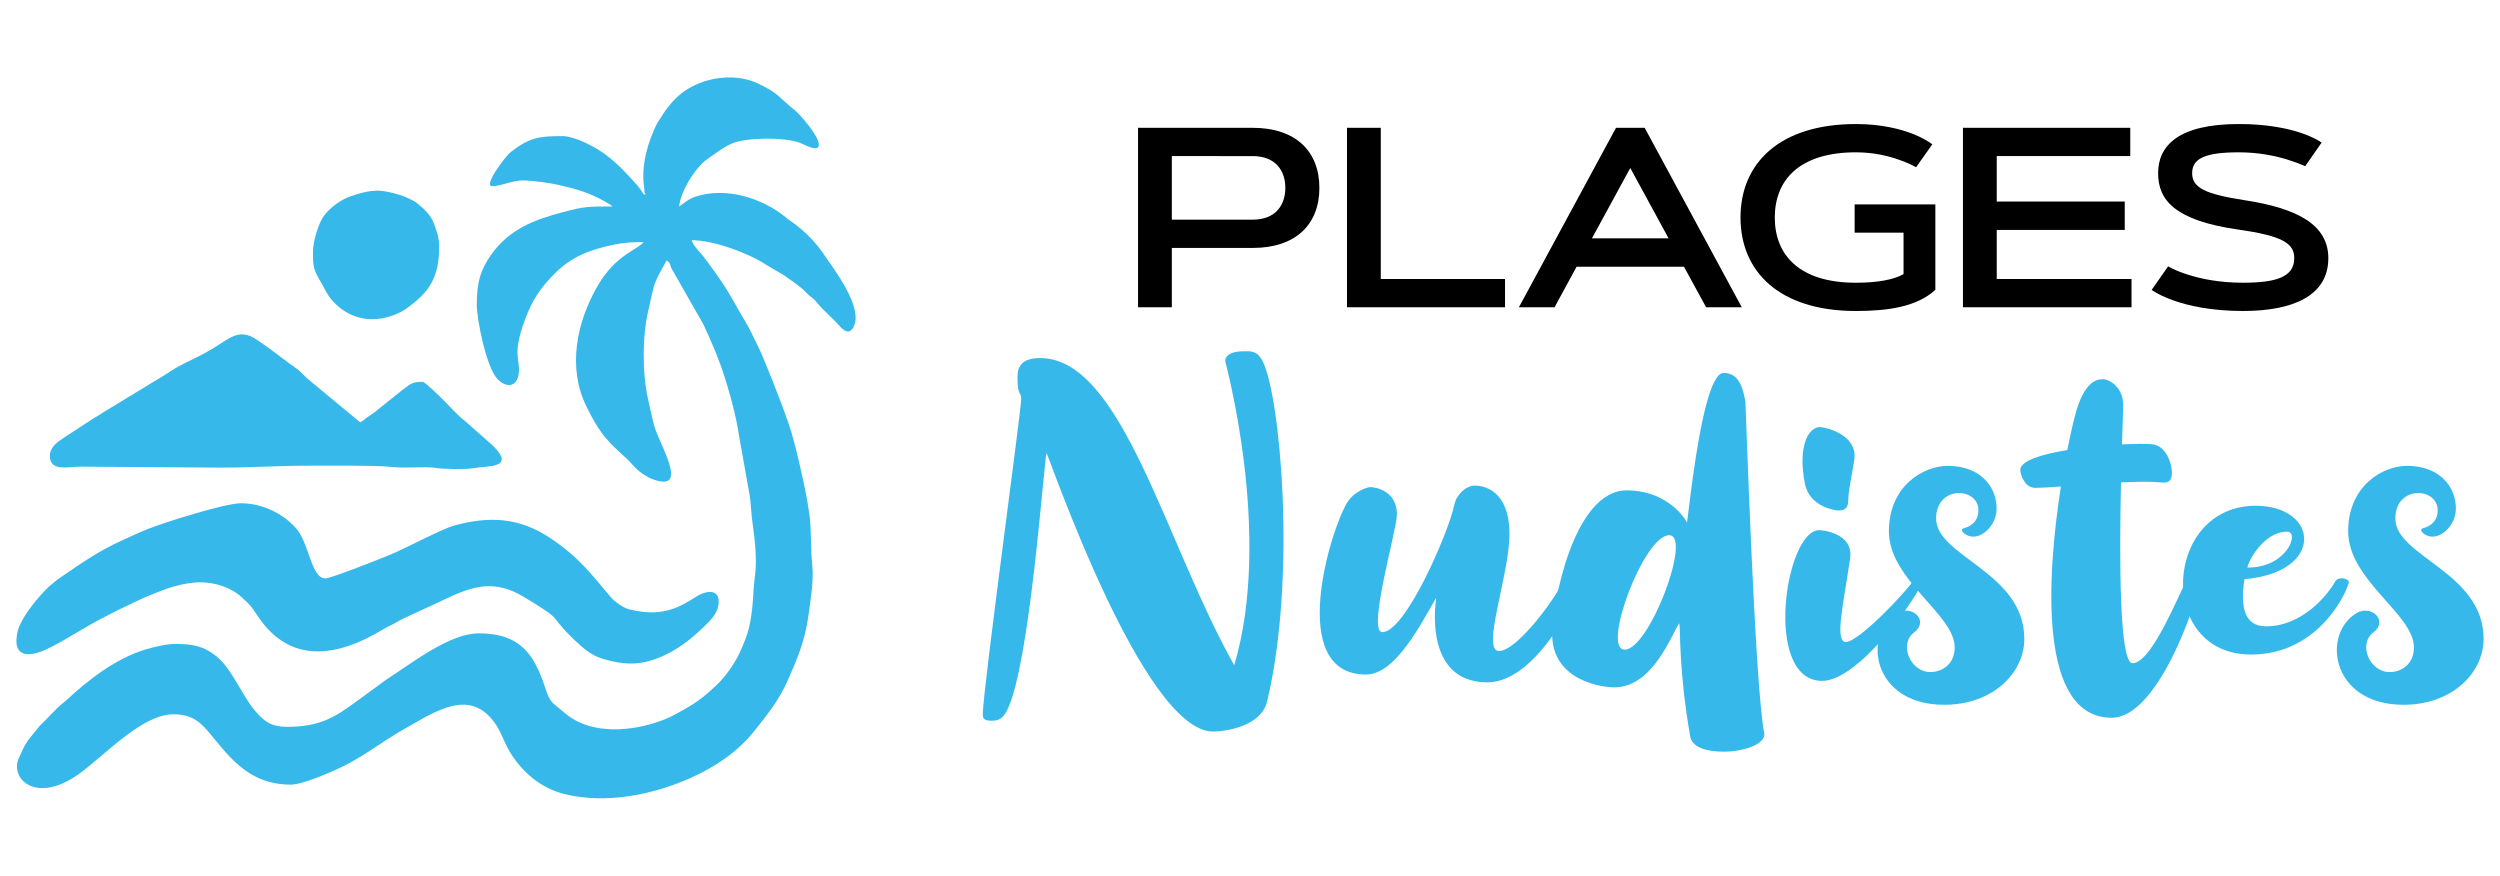 <?xml version="1.0" encoding="utf-8"?>
<!-- Generator: Adobe Illustrator 16.0.0, SVG Export Plug-In . SVG Version: 6.00 Build 0)  -->
<!DOCTYPE svg PUBLIC "-//W3C//DTD SVG 1.1//EN" "http://www.w3.org/Graphics/SVG/1.1/DTD/svg11.dtd">
<svg version="1.1" id="Calque_1" xmlns="http://www.w3.org/2000/svg" xmlns:xlink="http://www.w3.org/1999/xlink" x="0px" y="0px"
	 width="190.827px" height="66.845px" viewBox="0 0 190.827 66.845" enable-background="new 0 0 190.827 66.845"
	 xml:space="preserve">
<g>
	<g>
		<path fill-rule="evenodd" clip-rule="evenodd" fill="#36B9EA" d="M42.94,10.389c-1.751,0-2.506,0.089-3.942,1.207
			c-0.449,0.35-2.131,2.618-1.427,2.618c0.651,0,1.57-0.465,2.425-0.444c0.708,0.017,1.976,0.196,2.608,0.339
			c1.457,0.33,2.485,0.628,3.716,1.359c0.085,0.051,0.146,0.085,0.229,0.139l0.216,0.152c-1.958,0-2.122-0.004-3.824,0.442
			c-2.181,0.572-4.044,1.296-5.414,3.193c-0.867,1.202-1.134,2.182-1.134,3.867c0,1.133,0.731,4.754,1.56,5.648
			c0.652,0.704,1.519,0.708,1.651-0.456c0.115-1.012-0.538-1.367,0.477-4.078c0.557-1.487,1.145-2.368,2.251-3.486
			c1.315-1.331,2.783-1.861,4.61-2.231c0.708-0.144,1.353-0.177,2.176-0.177c-0.445,0.607-2.112,0.921-3.528,3.386
			c-1.562,2.719-2.304,6.202-0.812,9.192c0.841,1.687,1.361,2.429,2.703,3.623c0.638,0.567,0.579,0.583,1.064,1.069
			c0.317,0.318,0.834,0.668,1.297,0.836c2.851,1.036,0.474-2.699,0.1-4.072c-0.184-0.673-0.313-1.339-0.472-2.029
			c-0.462-2.017-0.45-4.938,0.045-6.901c0.166-0.657,0.275-1.429,0.495-2.006c0.217-0.568,0.589-1.164,0.874-1.701
			c0.342,0.229,0.218,0.328,0.416,0.688l2.404,4.217c0.592,1.278,1.154,2.573,1.585,3.931c0.381,1.2,0.699,2.315,0.947,3.54
			c0.13,0.642,0.202,1.234,0.331,1.876l0.667,3.746c0.089,0.591,0.111,1.373,0.202,2.006c0.165,1.15,0.365,2.789,0.197,4.029
			c-0.193,1.418-0.09,2.381-0.465,4.021c-0.134,0.586-0.37,1.104-0.586,1.621c-0.38,0.912-1.094,1.957-1.779,2.635
			c-0.764,0.754-1.544,1.386-2.497,1.916c-0.486,0.271-0.919,0.533-1.451,0.756c-2.143,0.895-5.147,1.264-7.194-0.027
			c-0.466-0.293-0.817-0.654-1.235-0.971c-0.484-0.369-0.606-0.746-0.818-1.389c-0.869-2.637-1.98-4.129-5.066-4.129
			c-2.257,0-5.156,2.323-7.058,3.534l-2.295,1.677c-1.671,1.227-2.81,1.924-5.285,1.924c-1.194,0-1.723-0.404-2.411-1.193
			c-0.999-1.145-1.792-3.26-2.999-4.21c-0.93-0.732-1.696-0.923-3.123-0.923c-0.704,0-1.64,0.238-2.234,0.414
			c-2.267,0.672-4.386,2.307-6.096,3.908c-0.159,0.148-0.209,0.154-0.368,0.295c-0.451,0.396-0.889,0.889-1.325,1.322
			c-0.125,0.125-0.215,0.203-0.332,0.33l-0.886,1.1c-0.396,0.586-0.395,0.738-0.677,1.311c-0.757,1.535,1.238,3.648,4.604,1.22
			c1.939-1.399,4.788-4.53,7.166-4.53c1.502,0,2.136,0.641,2.932,1.63l0.769,0.923c1.414,1.672,2.897,2.818,5.273,2.818
			c0.876,0,2.833-0.869,3.53-1.179c1.88-0.837,3.422-2.116,5.201-3.11c2.276-1.273,4.999-3.211,6.938-0.273
			c0.408,0.617,0.651,1.398,1.042,2.048c0.943,1.565,2.392,2.794,4.193,3.235c3.168,0.777,6.749,0.051,9.622-1.236
			c1.909-0.857,3.606-2.001,4.898-3.635c0.639-0.809,1.271-1.586,1.801-2.467c0.293-0.486,0.486-0.846,0.732-1.4
			c0.711-1.6,1.294-2.998,1.548-4.852c0.15-1.098,0.424-2.722,0.302-3.842c-0.14-1.289-0.055-2.734-0.229-3.963
			c-0.173-1.229-0.429-2.408-0.696-3.572c-0.275-1.199-0.517-2.225-0.899-3.366c-0.367-1.098-1.958-5.209-2.44-6.093
			c-0.267-0.489-0.432-0.943-0.718-1.415l-1.159-2.004c-0.624-1.126-1.404-2.167-2.173-3.197c-0.28-0.374-0.771-0.781-0.894-1.239
			c1.691,0,4.374,1.002,5.694,1.882l1.387,0.819c0.013,0.009,0.03,0.021,0.043,0.03c0.013,0.009,0.03,0.022,0.042,0.032
			c0.528,0.384,1.07,0.718,1.532,1.19c0.108,0.11,0.179,0.192,0.297,0.291c0.161,0.134,0.205,0.14,0.367,0.295
			c0.147,0.142,0.178,0.201,0.309,0.354c0.497,0.582,1.106,1.067,1.6,1.637c0.324,0.375,0.762,0.723,1.087,0.09
			c0.765-1.488-1.49-4.394-2.295-5.576c-0.669-0.983-1.56-1.865-2.546-2.53c-0.179-0.121-0.173-0.128-0.331-0.258
			c-1.831-1.495-4.603-2.343-6.902-1.578c-0.529,0.176-0.836,0.476-1.24,0.747c0.096-1.152,1.249-3,2.176-3.635
			c0.587-0.401,1.146-0.854,1.795-1.147c1.104-0.499,4.018-0.523,5.233-0.083c0.265,0.096,1.461,0.788,1.461,0.157
			c0-0.658-1.375-2.276-1.923-2.711c-1.208-0.958-1.073-1.169-2.685-1.949c-1.605-0.777-3.738-0.575-5.3,0.342
			c-0.798,0.468-1.251,0.975-1.787,1.671l-0.663,1.028c-0.703,1.413-1.217,3.169-0.989,4.815c0.01,0.077,0.021,0.191,0.031,0.263
			c0.018,0.118-0.063,0.073,0.076,0.292c-0.136,0.19-0.208-0.194-0.643-0.681c-0.854-0.956-1.707-1.879-2.783-2.586
			C45.148,11.081,43.792,10.389,42.94,10.389z"/>
		<path fill-rule="evenodd" clip-rule="evenodd" fill="#36B9EA" d="M15.209,44.446c1.182,0,2.394,0.357,3.255,1.158
			c0.697,0.648,0.602,0.523,1.246,1.476c2.445,3.617,6.014,3.1,9.535,0.956c0.246-0.15,0.455-0.242,0.726-0.377
			c0.298-0.149,0.474-0.277,0.759-0.418l3.115-1.445c2.219-1.074,3.888-1.594,6.14-0.232c3.281,1.982,1.673,1.176,3.819,3.242
			c0.625,0.602,1.287,1.189,2.087,1.443c0.868,0.276,1.897,0.492,2.916,0.357c1.693-0.224,3.406-1.314,4.599-2.463
			c0.637-0.613,1.451-1.244,1.451-2.227s-0.99-0.861-1.795-0.324c-0.286,0.191-0.572,0.356-0.877,0.521
			c-1.347,0.725-2.671,0.771-4.172,0.395c-0.43-0.107-1.093-0.574-1.374-0.906c-1.548-1.833-2.48-3.096-4.654-4.541
			c-2.37-1.574-4.631-1.68-7.342-0.941c-0.839,0.229-3.532,1.65-4.742,2.172c-0.647,0.279-4.647,1.859-5.055,1.859
			c-1.121,0-1.211-2.666-2.262-3.844c-1.029-1.152-2.602-1.894-4.211-1.894c-1.176,0-5.8,1.452-7.03,1.944
			c-0.383,0.152-0.665,0.27-1.036,0.436c-0.389,0.172-0.709,0.334-1.056,0.488c-1.667,0.74-3.178,1.8-4.677,2.825
			c-0.212,0.146-0.231,0.153-0.416,0.319c-0.181,0.162-0.266,0.197-0.442,0.367c-0.786,0.756-2.25,2.459-2.414,3.618
			c-0.06,0.421-0.105,0.877,0.134,1.202c0.674,0.912,2.688-0.344,3.231-0.633l1.904-1.111c1.082-0.656,3.75-1.986,5.013-2.489
			c0.809-0.321,1.366-0.556,2.259-0.757C14.181,44.548,14.857,44.446,15.209,44.446z"/>
		<path fill-rule="evenodd" clip-rule="evenodd" fill="#36B9EA" d="M3.808,34.81c0,1.211,1.429,0.81,2.28,0.81l10.813,0.073
			c2.289,0,4.323-0.146,6.621-0.146c1.094,0,5.153-0.037,6.241,0.084c1.313,0.146,2.582-0.059,3.584,0.094
			c0.601,0.091,2.27,0.115,2.86,0.002c0.945-0.18,3.178,0.049,1.457-1.671l-1.95-1.728c-0.176-0.175-0.222-0.184-0.401-0.334
			c-0.482-0.403-1.014-1.007-1.475-1.468c-0.243-0.244-1.411-1.379-1.563-1.379c-0.789,0-0.897,0.118-1.535,0.598l-2.125,1.7
			c-0.203,0.168-0.341,0.238-0.563,0.393c-0.27,0.188-0.26,0.241-0.558,0.399l-4.065-3.365c-0.85-0.854-0.46-0.473-1.358-1.143
			c-0.536-0.399-2.338-1.793-2.888-2.041c-1.192-0.537-1.864,0.33-3.389,1.175c-1.268,0.703-1.823,0.824-3.189,1.739L7.941,31.44
			c-0.267,0.173-0.483,0.317-0.774,0.476l-2.271,1.481C4.372,33.747,3.808,34.12,3.808,34.81z"/>
		<path fill-rule="evenodd" clip-rule="evenodd" fill="#36B9EA" d="M23.889,19.216c0,1.013,0.002,1.312,0.557,2.238
			c0.323,0.539,0.456,0.941,0.861,1.419c1.347,1.587,3.333,1.901,5.202,0.978c0.14-0.069,0.247-0.119,0.378-0.21
			c1.854-1.288,2.637-2.388,2.637-4.866c0-0.681-0.252-1.319-0.45-1.83c-0.176-0.455-0.672-0.985-1.062-1.292
			c-0.303-0.238-0.297-0.25-0.669-0.435c-0.287-0.142-0.527-0.251-0.834-0.342c-1.492-0.444-2.133-0.449-3.781,0.118
			c-0.719,0.247-1.568,0.878-2.022,1.508C24.274,17.1,23.889,18.497,23.889,19.216z"/>
	</g>
	<g>
		<g>
			<g>
				<path d="M86.868,23.454V9.756h8.75c3.286,0,5.092,1.796,5.092,4.585s-1.806,4.585-5.092,4.585h-6.171v4.528H86.868z
					 M89.447,11.915v4.852h6.171c1.786,0,2.493-1.156,2.493-2.426c0-1.271-0.707-2.426-2.493-2.426H89.447z"/>
				<path d="M105.396,21.295h9.484v2.159h-12.063V9.756h2.579V21.295z"/>
				<path d="M128.538,20.359h-8.196l-1.681,3.095h-2.722l7.412-13.698h2.188l7.412,13.698h-2.722L128.538,20.359z M121.517,18.19
					h5.846l-2.923-5.368L121.517,18.19z"/>
				<path d="M141.66,21.582c1.634,0,2.903-0.23,3.639-0.66v-3.162h-3.733v-2.159h6.161v6.524c-1.415,1.29-3.593,1.614-6.066,1.614
					c-5.846,0-8.807-3.008-8.807-7.135c0-4.126,2.961-7.135,8.807-7.135c1.978,0,3.439,0.391,4.403,0.773
					c0.563,0.229,1.041,0.487,1.433,0.773l-1.241,1.749c-0.382-0.21-0.812-0.401-1.289-0.564c-0.813-0.296-1.959-0.573-3.306-0.573
					c-4.309,0-6.19,2.111-6.19,4.977S137.351,21.582,141.66,21.582z"/>
				<path d="M162.184,15.382v2.168h-9.771v3.744h10.288v2.159h-12.867V9.756h12.771v2.159h-10.192v3.467H162.184z"/>
				<path d="M175.955,12.688c-0.421-0.191-0.888-0.363-1.413-0.525c-0.89-0.268-2.149-0.536-3.65-0.536
					c-2.597,0-3.563,0.478-3.563,1.595c0,1.127,1.041,1.596,3.965,2.054c4.05,0.611,6.429,1.872,6.429,4.432
					c0,2.875-2.714,4.031-6.505,4.031c-2.427,0-4.175-0.401-5.312-0.802c-0.668-0.239-1.223-0.506-1.672-0.802l1.261-1.805
					c0.421,0.238,0.918,0.449,1.49,0.63c0.983,0.315,2.388,0.621,4.232,0.621c2.55,0,3.906-0.449,3.906-1.873
					c0-1.137-0.889-1.7-4.299-2.188c-4.785-0.688-6.094-2.226-6.094-4.299c0-2.082,1.528-3.753,6.16-3.753
					c2.227,0,3.813,0.353,4.834,0.707c0.602,0.21,1.099,0.449,1.49,0.707L175.955,12.688z"/>
			</g>
		</g>
		<g>
			<path fill="#36B9EA" d="M96.724,53.529c-0.482,2.021-3.429,2.313-4.117,2.313c-5.337,0-12.457-20.806-12.726-21.26
				c-0.246,1.226-1.285,16.219-3.008,19.633c-0.372,0.736-0.732,0.797-1.237,0.797c-0.591,0-0.62-0.257-0.62-0.492
				c0-1.764,2.932-23.174,2.932-24.042c0-0.648-0.284-0.176-0.284-1.692c0-0.881,0.389-1.453,1.746-1.453
				c6.248,0,9.535,14.118,14.801,23.444c2.956-9.924-0.687-23.143-0.687-23.201c0-0.049-0.056-0.763,1.404-0.763
				c0.507,0,1.002-0.082,1.431,0.717C97.713,30.055,99.002,43.987,96.724,53.529z"/>
			<path fill="#36B9EA" d="M120.81,44.407c-0.175,0.5-3.339,7.676-7.28,7.676c-3.923,0-4.249-3.988-3.9-6.453
				c-1.091,1.813-3.057,5.858-5.357,5.858c-6.109,0-2.72-11.048-1.448-13.116c0.558-0.91,1.59-1.192,1.767-1.192
				c0.487,0,2.038,0.341,2.038,2.081c0,1.175-2.293,8.991-1.119,8.991c1.777,0,5.061-7.621,5.494-9.706
				c0.167-0.803,0.898-1.479,1.57-1.479c0.706,0,2.642,0.371,2.642,3.696c0,3.169-2.188,8.929-0.795,8.929
				c1.346,0,4.283-3.926,4.974-5.477C119.682,43.567,120.979,43.927,120.81,44.407z"/>
			<path fill="#36B9EA" d="M131.599,57.376c-1.276,0-2.432-0.281-2.59-1.188c-0.871-5.05-0.728-7.939-0.824-8.612
				c-0.593,0.796-1.982,4.893-4.983,4.893c-0.68,0-4.727-0.391-4.727-4.074c0-2.061,1.567-10.967,5.704-10.967
				c2.822,0,4.274,1.832,4.593,2.458c0.111-0.673,0.637-5.925,1.486-9.068c0.374-1.38,0.81-2.353,1.301-2.353
				c0.94,0,1.423,0.685,1.672,2.221c0.011,0.06,0.722,21.777,1.431,25.244C134.844,56.819,133.021,57.376,131.599,57.376z
				 M127.407,40.854c-1.925,0-5.2,8.734-3.389,8.734C125.882,49.589,129.188,40.854,127.407,40.854z"/>
			<path fill="#36B9EA" d="M146.87,44.134c-0.49,1.494-4.982,7.838-7.783,7.838c-4.538,0-2.815-11.507-0.227-11.507
				c0.083,0,2.661,0.149,2.358,2.191c-0.533,3.591-1.194,6.347-0.313,6.347c0.957,0,4.646-3.828,5.419-5.053
				C146.466,43.726,146.997,43.747,146.87,44.134z M137.767,36.917c-0.579-3.006,0.351-4.317,1.134-4.317
				c0.427,0,2.662,0.516,2.662,2.202c0,0.519-0.481,2.501-0.481,3.336c0,0.729-0.338,0.828-0.769,0.828
				C140.189,38.966,138.135,38.753,137.767,36.917z"/>
			<path fill="#36B9EA" d="M154.518,48.765c0,2.598-2.4,5.032-6.111,5.032c-5.585,0-6.261-5.479-3.545-7.019
				c1.103-0.623,2.414,0.613,1.243,1.494c-1.188,0.895-0.288,3.027,1.236,3.027c0.934,0,1.861-0.619,1.861-1.891
				c0-2.523-5.021-5.123-5.021-8.852c0-3.49,2.659-4.998,4.494-4.998c2.413,0,3.728,1.521,3.728,3.256
				c0,1.166-0.939,2.15-1.792,2.15c-0.444,0-0.856-0.326-0.856-0.498c0-0.063,0.045-0.117,0.135-0.142
				c0.604-0.16,1.124-0.564,1.124-1.372c0-1.783-3.23-1.93-3.23,0.625C147.784,42.499,154.519,43.656,154.518,48.765z"/>
			<path fill="#36B9EA" d="M167.873,44.638c-0.262,1.482-3.159,10.15-6.688,10.15c-5.573,0-4.979-10.592-3.875-17.654
				c-0.841,0.062-1.542,0.106-1.965,0.106c-0.805,0-1.136-1.04-1.136-1.368c0-0.701,1.629-1.196,3.591-1.52
				c0.288-1.46,0.558-2.568,0.714-3.082c0.711-2.326,1.697-2.326,2.03-2.326c0.37,0,1.578,0.537,1.522,2.118
				c-0.026,0.757-0.061,1.74-0.094,2.86c1.063-0.054,1.928-0.055,2.324-0.008c1.169,0.138,1.489,1.687,1.489,2.158
				c0,0.723-0.337,0.797-0.829,0.751c-0.776-0.073-1.874-0.058-3.06-0.001c-0.132,6.114-0.115,13.802,0.88,13.802
				c1.492,0,3.549-5.364,4.295-6.647C167.174,43.805,168.07,43.522,167.873,44.638z"/>
			<path fill="#36B9EA" d="M179.287,44.478c-0.347,1.188-2.544,5.484-7.471,5.484c-7.251,0-6.683-11.357,0.36-11.357
				c4.825,0,5.332,5.068-0.852,5.604c-0.33,2.033-0.049,3.6,1.636,3.6c2.78,0,4.703-2.39,5.284-3.416
				C178.502,43.937,179.372,44.183,179.287,44.478z M171.546,43.326c3.063,0,4.004-2.744,3.027-2.744
				C172.795,40.582,171.595,42.848,171.546,43.326z"/>
			<path fill="#36B9EA" d="M189.574,48.765c0,2.598-2.4,5.032-6.111,5.032c-5.585,0-6.262-5.479-3.546-7.019
				c1.103-0.623,2.415,0.613,1.244,1.494c-1.188,0.895-0.288,3.027,1.236,3.027c0.934,0,1.861-0.619,1.861-1.891
				c0-2.523-5.021-5.123-5.021-8.852c0-3.49,2.659-4.998,4.494-4.998c2.413,0,3.728,1.521,3.728,3.256
				c0,1.166-0.939,2.15-1.792,2.15c-0.444,0-0.856-0.326-0.856-0.498c0-0.063,0.045-0.117,0.135-0.142
				c0.604-0.16,1.124-0.564,1.124-1.372c0-1.783-3.231-1.93-3.231,0.625C182.838,42.499,189.575,43.656,189.574,48.765z"/>
		</g>
	</g>
</g>
</svg>
